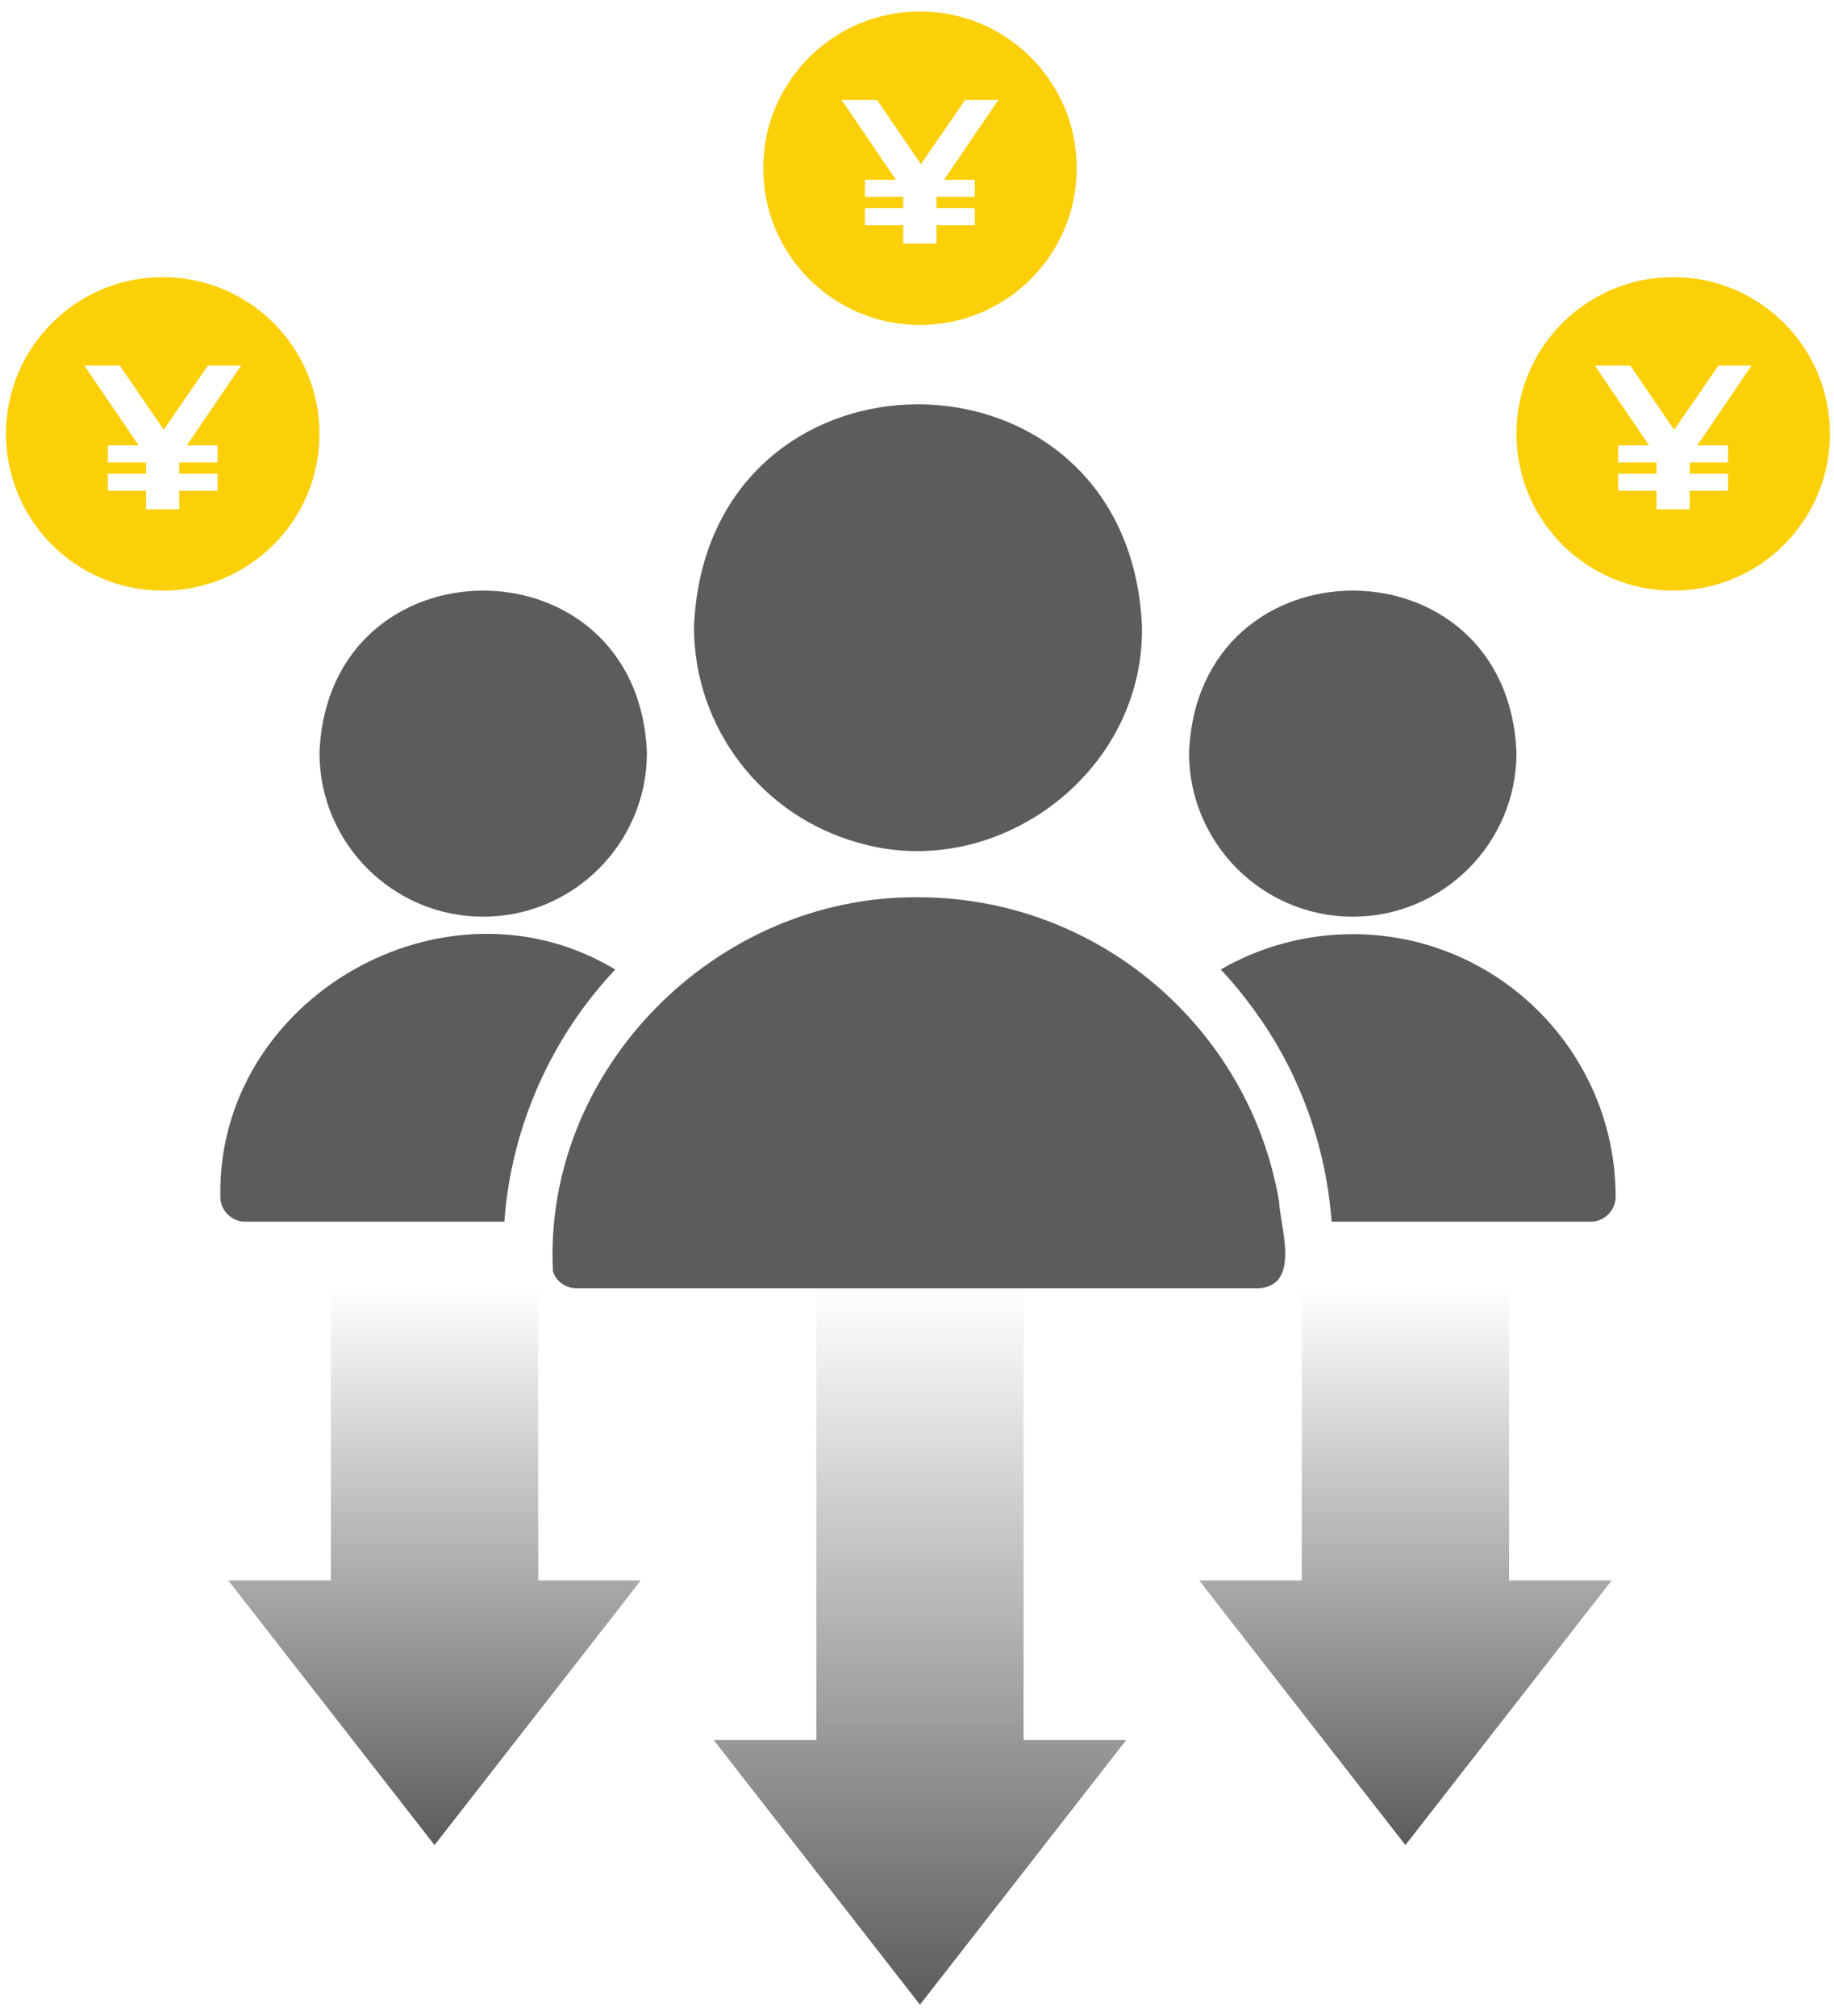 <svg width="141" height="155" viewBox="0 0 141 155" fill="none" xmlns="http://www.w3.org/2000/svg">
<path d="M54.872 133.773L62.76 133.773L62.76 99.036L78.696 99.036L78.696 133.773L86.585 133.773L70.728 154.117L54.872 133.773Z" fill="url(#paint0_linear_164_4399)"/>
<path d="M17.552 121.502L25.44 121.502L25.44 99.036L41.376 99.036L41.376 121.502L49.265 121.502L33.408 141.846L17.552 121.502Z" fill="url(#paint1_linear_164_4399)"/>
<path d="M92.192 121.502L100.081 121.502L100.081 99.036L116.018 99.036L116.018 121.502L123.905 121.502L108.049 141.846L92.192 121.502Z" fill="url(#paint2_linear_164_4399)"/>
<path d="M128.638 21.305C135.293 21.305 140.688 26.7 140.688 33.356C140.688 40.011 135.293 45.406 128.638 45.406C121.983 45.406 116.587 40.011 116.587 33.356C116.587 26.7 121.982 21.305 128.638 21.305ZM122.612 28.105L126.788 34.243H124.408V35.553H127.354V36.421H124.408V37.731H127.354V39.151H129.905V37.731H132.852V36.421H129.905V35.553H132.852V34.243H130.487L134.663 28.105H132.111L128.711 33.041L125.338 28.105H122.612Z" fill="#FCD008"/>
<path d="M12.512 21.305C19.168 21.305 24.563 26.7 24.563 33.356C24.563 40.011 19.167 45.406 12.512 45.406C5.857 45.406 0.462 40.011 0.461 33.356C0.461 26.7 5.857 21.305 12.512 21.305ZM6.487 28.105L10.663 34.243H8.283V35.553H11.228V36.421H8.283V37.731H11.228V39.151H13.78V37.731H16.726V36.421H13.78V35.553H16.726V34.243H14.362L18.538 28.105H15.986L12.585 33.041L9.212 28.105H6.487Z" fill="#FCD008"/>
<path d="M70.728 0.883C77.384 0.883 82.779 6.278 82.779 12.934C82.779 19.589 77.384 24.983 70.728 24.983C64.073 24.983 58.678 19.589 58.678 12.934C58.678 6.278 64.073 0.883 70.728 0.883ZM64.703 7.683L68.879 13.821H66.499V15.131H69.444V15.999H66.499V17.309H69.444V18.729H71.996V17.309H74.942V15.999H71.996V15.131H74.942V13.821H72.578L76.754 7.683H74.202L70.802 12.619L67.429 7.683H64.703Z" fill="#FCD008"/>
<path d="M65.92 64.766C76.495 67.911 87.962 59.529 87.796 48.197C86.853 25.378 54.296 25.38 53.354 48.197C53.354 56.07 58.679 62.736 65.92 64.766Z" fill="#5C5C5C"/>
<path d="M98.332 92.351C96.071 79.095 84.482 68.981 70.575 68.981C54.868 68.865 41.718 82.394 42.512 97.753C42.761 98.519 43.489 99.036 44.312 99.036H96.837C99.997 98.77 98.434 94.36 98.332 92.351Z" fill="#5C5C5C"/>
<path d="M104.002 70.475C110.936 70.475 116.587 64.824 116.587 57.889C115.955 41.242 92.046 41.246 91.416 57.89C91.416 64.824 97.067 70.475 104.002 70.475Z" fill="#5C5C5C"/>
<path d="M104.002 71.816C100.439 71.816 96.914 72.754 93.849 74.536C94.749 75.474 95.573 76.49 96.339 77.543C99.795 82.206 101.953 88.001 102.373 93.921H122.295C123.349 93.921 124.211 93.059 124.211 92.006C124.211 80.876 115.15 71.816 104.002 71.816Z" fill="#5C5C5C"/>
<path d="M37.148 70.475C44.083 70.475 49.734 64.824 49.734 57.889C49.102 41.242 25.192 41.246 24.563 57.89C24.563 64.824 30.214 70.475 37.148 70.475Z" fill="#5C5C5C"/>
<path d="M47.301 74.536C34.239 66.661 16.667 76.729 16.939 92.006C16.939 93.059 17.801 93.921 18.855 93.921H38.776C39.294 86.652 42.378 79.752 47.301 74.536Z" fill="#5C5C5C"/>
<defs>
<linearGradient id="paint0_linear_164_4399" x1="70.729" y1="154.117" x2="70.729" y2="99.036" gradientUnits="userSpaceOnUse">
<stop stop-color="#5C5C5C"/>
<stop offset="1" stop-color="#5C5C5C" stop-opacity="0"/>
</linearGradient>
<linearGradient id="paint1_linear_164_4399" x1="33.408" y1="141.846" x2="33.408" y2="99.036" gradientUnits="userSpaceOnUse">
<stop stop-color="#5C5C5C"/>
<stop offset="1" stop-color="#5C5C5C" stop-opacity="0"/>
</linearGradient>
<linearGradient id="paint2_linear_164_4399" x1="108.049" y1="141.846" x2="108.049" y2="99.036" gradientUnits="userSpaceOnUse">
<stop stop-color="#5C5C5C"/>
<stop offset="1" stop-color="#5C5C5C" stop-opacity="0"/>
</linearGradient>
</defs>
</svg>
